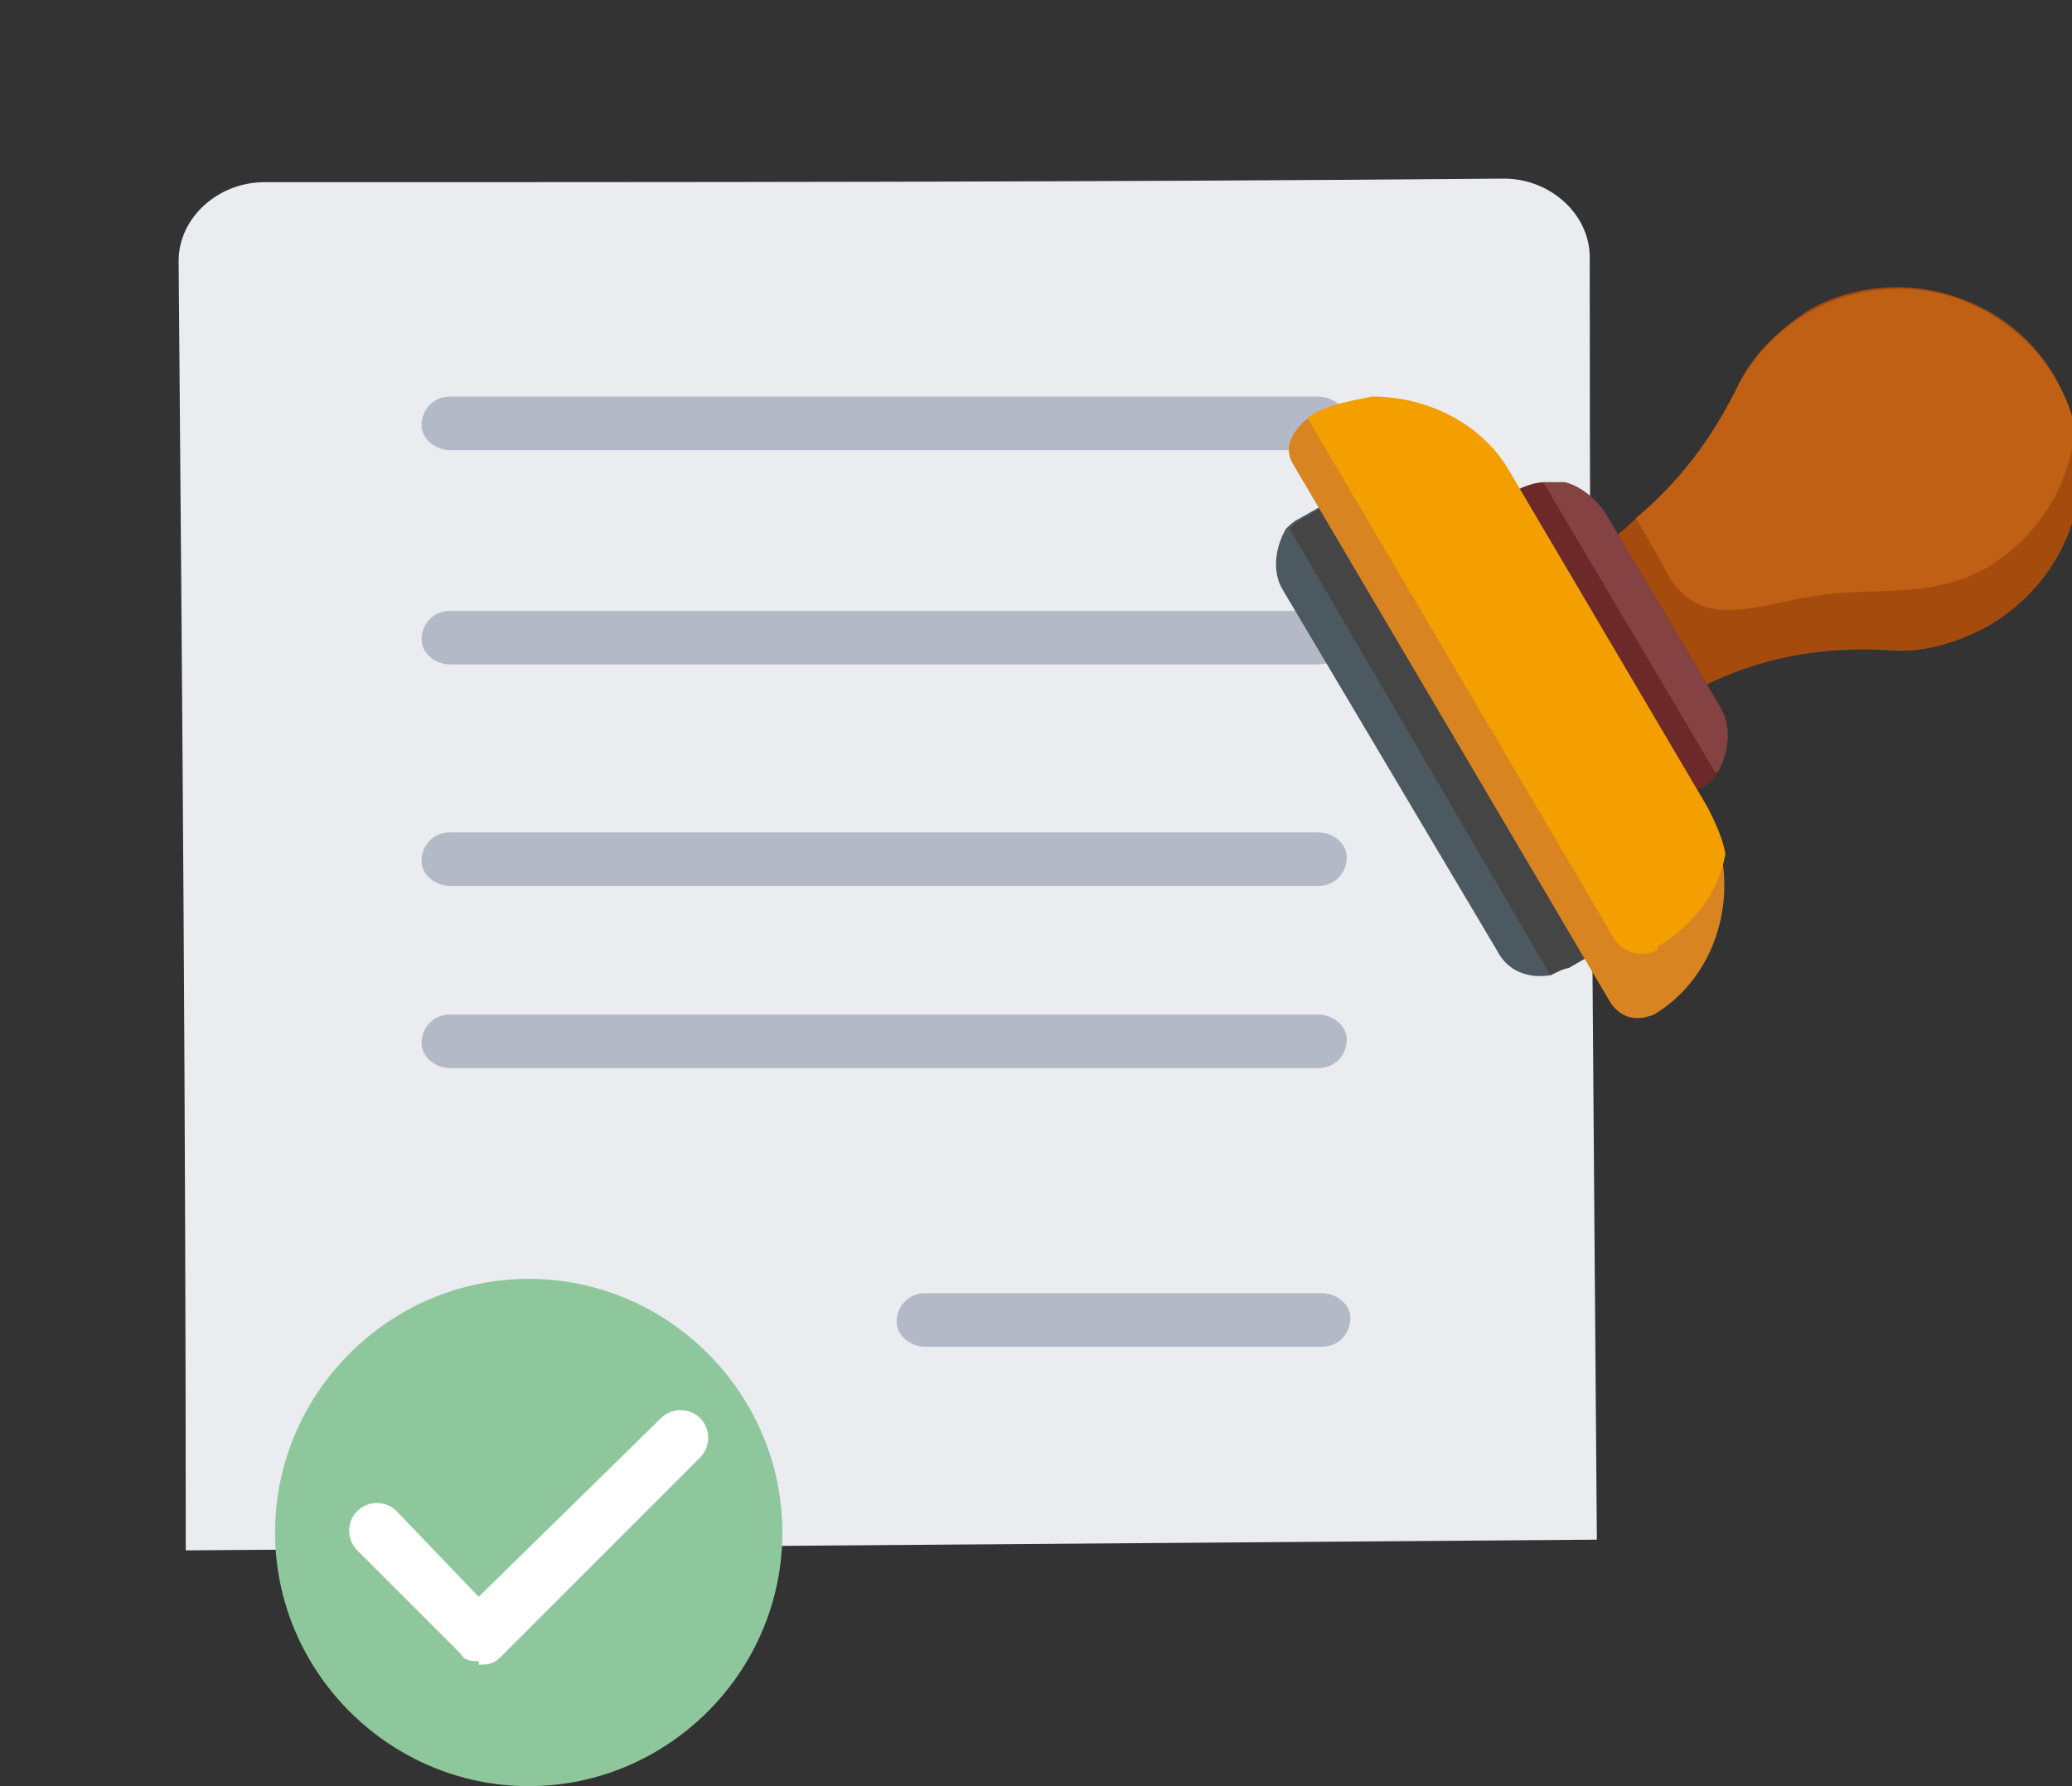 <?xml version="1.0" encoding="UTF-8"?>
<svg id="_レイヤー_1" data-name="レイヤー 1" xmlns="http://www.w3.org/2000/svg" xmlns:xlink="http://www.w3.org/1999/xlink" version="1.1" viewBox="0 0 58 50">
  <rect x="0" y="0" width="58" height="50" fill="#333333" stroke="none"/>
  <defs>
    <style>
      .cls-1 {
        fill: #6d2929;
      }

      .cls-1, .cls-2, .cls-3, .cls-4, .cls-5, .cls-6, .cls-7, .cls-8, .cls-9, .cls-10, .cls-11, .cls-12, .cls-13 {
        stroke-width: 0px;
      }

      .cls-2 {
        fill: #454545;
      }

      .cls-14 {
        clip-path: url(#clippath);
      }

      .cls-3 {
        fill: none;
      }

      .cls-4 {
        fill: #4d5961;
      }

      .cls-5 {
        fill: #b3b9c6;
      }

      .cls-6 {
        fill: #a54b0e;
      }

      .cls-7 {
        fill: #d88521;
      }

      .cls-8 {
        fill: #844242;
      }

      .cls-9 {
        fill: #8ec79b;
      }

      .cls-10 {
        fill: #eaecf0;
      }

      .cls-11 {
        fill: #bf6015;
      }

      .cls-12 {
        fill: #f49f00;
      }

      .cls-13 {
        fill: #fff;
      }
    </style>
    <clipPath id="clippath">
      <rect class="cls-3" x="5" y="5" width="53.3" height="45"/>
    </clipPath>
  </defs>
  <g class="cls-14">
    <g>
      <path class="cls-10" d="M5.2,43.4c0-11.9-.1-24.2-.2-36.1,0-1.2,1.1-2.2,2.4-2.2,11.6,0,23.2,0,34.7-.1,1.3,0,2.4,1,2.4,2.2,0,13.5.1,22.4.2,35.9l-39.5.3Z"/>
      <path class="cls-5" d="M36.9,12.6H12.6c-.4,0-.8-.3-.8-.7,0-.4.3-.8.8-.8h24.3c.4,0,.8.3.8.7,0,.4-.3.8-.8.8Z"/>
      <path class="cls-5" d="M36.9,18.6H12.6c-.4,0-.8-.3-.8-.7,0-.4.3-.8.8-.8h24.3c.4,0,.8.3.8.7,0,.4-.3.8-.8.8Z"/>
      <path class="cls-5" d="M36.9,24.8H12.6c-.4,0-.8-.3-.8-.7,0-.4.3-.8.8-.8h24.3c.4,0,.8.3.8.7,0,.4-.3.8-.8.8Z"/>
      <path class="cls-5" d="M37,29.9H12.6c-.4,0-.8-.3-.8-.7,0-.4.3-.8.8-.8h24.3c.4,0,.8.3.8.7,0,.4-.3.8-.8.8Z"/>
      <path class="cls-9" d="M21.9,42.9c0,3.9-3.2,7.1-7.1,7.1-3.9,0-7.1-3.2-7.1-7.1,0-3.9,3.2-7.1,7.1-7.1,3.9,0,7.1,3.2,7.1,7.1Z"/>
      <path class="cls-13" d="M13.4,46.5c-.2,0-.4,0-.5-.2l-2.9-2.9c-.3-.3-.3-.8,0-1.1.3-.3.8-.3,1.1,0l2.3,2.4,5.1-5c.3-.3.8-.3,1.1,0,.3.3.3.8,0,1.1l-5.6,5.6c-.2.2-.4.2-.6.2h0Z"/>
      <path class="cls-5" d="M37,37.7h-11.1c-.4,0-.8-.3-.8-.7,0-.4.3-.8.8-.8h11.1c.4,0,.8.3.8.7,0,.4-.3.8-.8.8Z"/>
      <path class="cls-6" d="M55.7,17.5c-.9.5-1.9.8-2.9.7-1.8-.1-3.5.2-5.1,1l-2.5-4.2c.2-.1.4-.3.6-.5,1.2-1,2.1-2.2,2.8-3.6.4-.9,1.1-1.6,2-2.2,2.4-1.4,5.7-.5,7,2,.2.4.4.9.5,1.3.5,2.1-.4,4.3-2.4,5.5Z"/>
      <path class="cls-11" d="M55.6,15.9c-1.6.9-3.2.5-4.9.8-1.4.2-3.1,1-4-.6l-.9-1.6c1.2-1,2.1-2.2,2.8-3.6.7-1.4,2-2.4,3.5-2.7,2.7-.6,5.4,1.2,6,3.8-.2,1.6-1,3-2.5,3.9h0Z"/>
      <path class="cls-1" d="M47.5,22.1h0s-5-8.4-5-8.4h0c.2-.1.5-.2.7-.2.2,0,.4,0,.6,0,.4.1.8.4,1.1.8l3.2,5.4c.4.6.3,1.3,0,1.9-.1.2-.3.4-.6.5h0Z"/>
      <path class="cls-8" d="M48,21.6l-4.8-8.1c.2,0,.4,0,.6,0,.4.1.8.4,1.1.8l3.2,5.4c.4.6.3,1.3,0,1.9Z"/>
      <path class="cls-4" d="M44.6,26.7l-.7.4c-.1,0-.3.1-.5.2-.6.1-1.2-.1-1.5-.7l-6-10.1c-.3-.5-.2-1.2.1-1.7.1-.1.2-.2.4-.3l.7-.4,7.4,12.6h0Z"/>
      <path class="cls-2" d="M44.6,26.7l-.7.4c-.1,0-.3.1-.5.2l-7.3-12.5c.1-.1.2-.2.4-.3l.7-.4,7.4,12.6h0Z"/>
      <path class="cls-7" d="M46.3,28.4c-.5.2-.9.1-1.2-.3l-8.9-15.1c-.3-.5,0-.9.3-1.2.5-.4,1.4-.5,1.8-.6,1.5,0,3,.7,3.8,2l5.6,9.5c.2.4.4.8.5,1.3.3,1.7-.4,3.5-1.9,4.4Z"/>
      <path class="cls-12" d="M46.4,26.6c-.5.2-.9.1-1.2-.3l-8.6-14.6c.5-.4,1.4-.5,1.8-.6,1.5,0,3,.7,3.8,2l5.6,9.5c.2.4.4.8.5,1.3-.2,1.1-.9,2-1.9,2.6Z"/>
    </g>
  </g>
</svg>